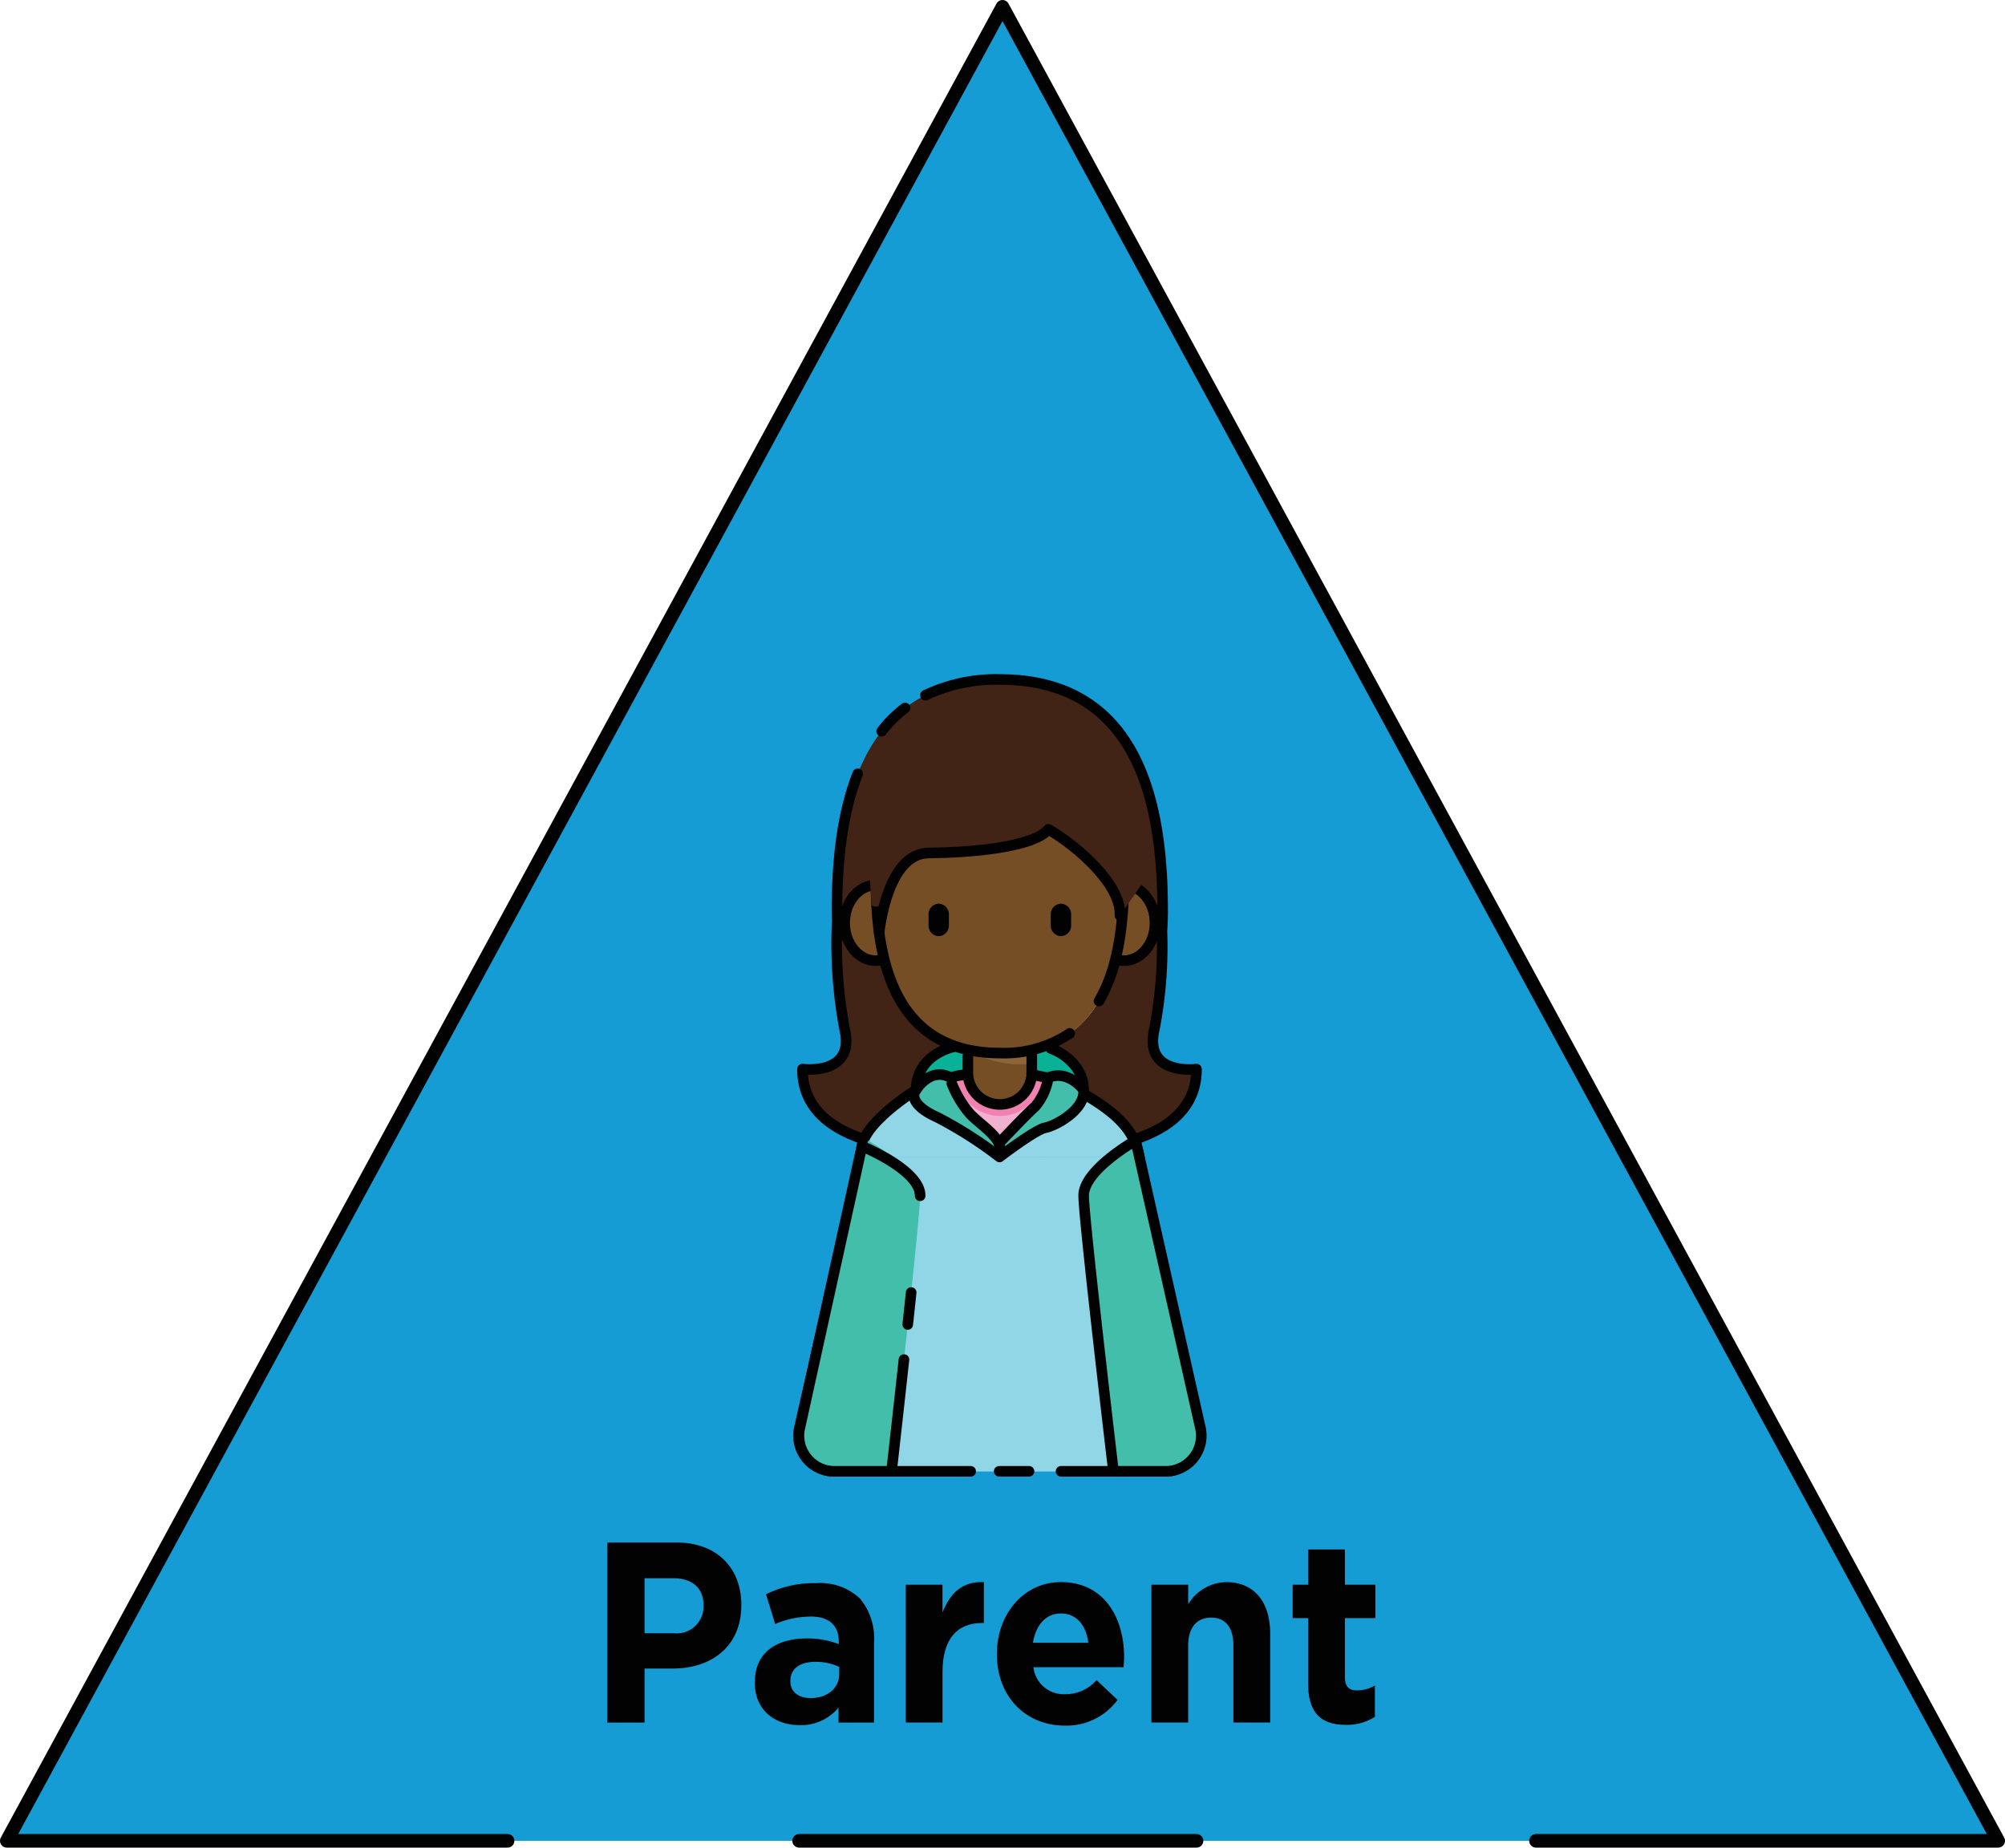 <svg xmlns="http://www.w3.org/2000/svg" width="231.916" height="213.688" viewBox="0 0 231.916 213.688">
  <g>
    <polygon points="115.958 0.787 173.544 106.844 231.129 212.902 115.958 212.902 0.787 212.902 58.373 106.844 115.958 0.787" fill="#169cd4"/>
    <g>
      <path d="M70.247,178.4h8c4.671,0,7.5,2.944,7.5,7.2v.06c0,4.818-3.52,7.317-7.916,7.317H74.554v6.246H70.247Zm7.72,10.5a3.109,3.109,0,0,0,3.413-3.153v-.059c0-2.054-1.343-3.154-3.5-3.154H74.554V188.9Z" fill="#020202"/>
      <path d="M87.309,194.642v-.06c0-3.48,2.49-5.086,6.043-5.086a10.053,10.053,0,0,1,3.667.655v-.268c0-1.874-1.091-2.915-3.217-2.915a10.457,10.457,0,0,0-4.14.862L88.6,184.383a12.57,12.57,0,0,1,5.817-1.279,6.67,6.67,0,0,1,5.061,1.784,7.22,7.22,0,0,1,1.623,5.087v9.25H96.989V197.5a5.612,5.612,0,0,1-4.531,2.022C89.631,199.52,87.309,197.794,87.309,194.642Zm9.763-1.041v-.807a6.268,6.268,0,0,0-2.714-.594c-1.818,0-2.934.773-2.934,2.2v.06c0,1.219.954,1.933,2.322,1.933C95.73,196.4,97.072,195.236,97.072,193.6Z" fill="#020202"/>
      <path d="M104.764,183.28h4.254v3.212c.867-2.2,2.265-3.629,4.783-3.51v4.729h-.22c-2.826,0-4.56,1.815-4.56,5.622v5.889h-4.254Z" fill="#020202"/>
      <path d="M115.309,191.34v-.06c0-4.547,3.049-8.3,7.413-8.3,5.007,0,7.3,4.135,7.3,8.655,0,.357-.03.774-.057,1.19H119.533a3.531,3.531,0,0,0,3.667,3.123,4.776,4.776,0,0,0,3.636-1.635l2.433,2.29a7.329,7.329,0,0,1-6.125,2.974C118.641,199.58,115.309,196.218,115.309,191.34ZM125.882,190c-.251-2.023-1.37-3.391-3.16-3.391-1.76,0-2.91,1.338-3.245,3.391Z" fill="#020202"/>
      <path d="M133.182,183.28h4.254v2.26a5.244,5.244,0,0,1,4.391-2.558c3.217,0,5.091,2.261,5.091,5.919v10.321h-4.254v-8.893c0-2.142-.953-3.242-2.573-3.242s-2.657,1.1-2.657,3.242v8.893H133.18Z" fill="#020202"/>
      <path d="M151.307,194.7v-7.554H149.52v-3.866h1.789v-4.076h4.255v4.075h3.525v3.866h-3.525v6.812c0,1.041.42,1.547,1.37,1.547a4.133,4.133,0,0,0,2.1-.566v3.629a5.986,5.986,0,0,1-3.356.922C153.069,199.49,151.307,198.389,151.307,194.7Z" fill="#020202"/>
    </g>
    <g>
      <path d="M133.524,119.035a50.106,50.106,0,0,0,.876-11.348c.051-.746.084-1.508.084-2.3,0-11.369-2.215-26.8-18.835-26.8s-18.836,15.43-18.836,26.8c0,.373.022.727.034,1.09a53.3,53.3,0,0,0,.853,12.557c1.255,5.437-4.876,4.615-4.876,4.615,0,11.623,22.011,9.4,22.788,9.321.776.082,22.787,2.3,22.787-9.321C138.4,123.65,132.269,124.473,133.524,119.035Z" fill="#412415"/>
      <path d="M104.684,81.882a15.132,15.132,0,0,0-2.708,2.686" fill="none" stroke="#020202" stroke-linecap="round" stroke-linejoin="round" stroke-width="1.226"/>
      <path d="M99.211,89.494c-1.958,4.954-2.4,10.827-2.4,15.894,0,.373.022.727.034,1.09a53.3,53.3,0,0,0,.853,12.557c1.255,5.437-4.876,4.615-4.876,4.615,0,11.623,22.011,9.4,22.788,9.321.776.082,22.787,2.3,22.787-9.321,0,0-6.13.822-4.875-4.615a50.106,50.106,0,0,0,.876-11.348c.052-.746.085-1.508.085-2.3,0-11.369-2.216-26.8-18.836-26.8a19.021,19.021,0,0,0-8.6,1.819" fill="none" stroke="#020202" stroke-linecap="round" stroke-linejoin="round" stroke-width="1.226"/>
      <g>
        <g>
          <path d="M116.047,126.609V120.38s9.3-.3,9.3,5.684Z" fill="#09b296"/>
          <path d="M115.25,126.609V120.38s-9.3-.3-9.3,5.684Z" fill="#09b296"/>
          <g>
            <rect x="111.955" y="120.379" width="7.387" height="8.797" fill="#fecd9a"/>
            <path d="M111.955,121.416a11.818,11.818,0,0,0,7.387,1.613v-2.653h-7.387Z" fill="#fcbb81"/>
            <ellipse cx="101.304" cy="106.739" rx="3.604" ry="4.372" fill="#fcbb81"/>
            <ellipse cx="129.993" cy="106.739" rx="3.604" ry="4.372" fill="#fcbb81"/>
            <path d="M129.978,98.388c0-6.441-4.432-11.153-14.329-11.153s-14.33,4.712-14.33,11.153-1.034,23.405,14.329,23.405S129.978,104.828,129.978,98.388Z" fill="#fecd9a"/>
            <path d="M108.578,108.273h0a1.222,1.222,0,0,1-1.178-1.253v-1.25a1.223,1.223,0,0,1,1.178-1.254h0a1.222,1.222,0,0,1,1.179,1.254v1.247A1.221,1.221,0,0,1,108.578,108.273Z" fill="#654236"/>
            <path d="M122.719,108.273h0a1.222,1.222,0,0,1-1.179-1.253v-1.25a1.222,1.222,0,0,1,1.179-1.254h0a1.223,1.223,0,0,1,1.178,1.254v1.247A1.222,1.222,0,0,1,122.719,108.273Z" fill="#654236"/>
          </g>
          <path d="M115.648,123.914v9.9H99.472C99.472,129.805,107.154,123.914,115.648,123.914Z" fill="#90d6e6"/>
          <path d="M115.648,123.914v9.9h16.176C131.824,129.805,124.142,123.914,115.648,123.914Z" fill="#90d6e6"/>
          <path d="M115.648,133.362v-9.448a20.177,20.177,0,0,0-6.753,1.214Z" fill="#f2b0ce"/>
          <path d="M115.648,133.362v-9.448a20.177,20.177,0,0,1,6.753,1.214Z" fill="#f2b0ce"/>
          <path d="M115.648,123.914a19.726,19.726,0,0,0-5,.669,5.03,5.03,0,0,0,10,0A19.684,19.684,0,0,0,115.648,123.914Z" fill="#f182b0"/>
          <path d="M111.955,124.253a3.7,3.7,0,0,0,7.387,0A11.047,11.047,0,0,0,111.955,124.253Z" fill="#fecd9a"/>
          <path d="M110,124.652c.111-.765-4.3-.2-4.266,1.957s4.876,3.814,6.206,4.6,3.692,2.6,3.692,2.6A3.184,3.184,0,0,0,114,130.583C111.938,129.179,109.849,125.673,110,124.652Z" fill="#43beaa"/>
          <path d="M121.247,124.652c-.111-.764,4.3-.2,4.266,1.957s-4.876,3.814-6.2,4.6-3.693,2.6-3.693,2.6a3.186,3.186,0,0,1,1.625-3.227C119.305,129.179,121.394,125.673,121.247,124.652Z" fill="#43beaa"/>
        </g>
        <path d="M99.472,133.81l-7,31.2a4.131,4.131,0,0,0,3.827,5.154H135a4.132,4.132,0,0,0,3.827-5.154l-7-31.2" fill="#90d6e6"/>
      </g>
      <path d="M116.047,126.609V120.38s9.3-.3,9.3,5.684Z" fill="#09b296"/>
      <path d="M115.25,126.609V120.38s-9.3-.3-9.3,5.684Z" fill="#09b296"/>
      <g>
        <rect x="111.955" y="120.379" width="7.387" height="8.797" fill="#754e26"/>
        <path d="M111.955,121.416a11.818,11.818,0,0,0,7.387,1.613v-2.653h-7.387Z" fill="#8e643b"/>
        <ellipse cx="101.304" cy="106.739" rx="3.604" ry="4.372" fill="#754e26"/>
        <ellipse cx="129.993" cy="106.739" rx="3.604" ry="4.372" fill="#754e26"/>
        <ellipse cx="129.993" cy="106.739" rx="3.604" ry="4.372" fill="none" stroke="#020202" stroke-linecap="round" stroke-linejoin="round" stroke-width="1.226"/>
        <ellipse cx="101.304" cy="106.739" rx="3.604" ry="4.372" fill="none" stroke="#020202" stroke-linecap="round" stroke-linejoin="round" stroke-width="1.226"/>
        <path d="M129.978,98.388c0-6.441-4.432-11.153-14.329-11.153s-14.33,4.712-14.33,11.153-1.034,23.405,14.329,23.405S129.978,104.828,129.978,98.388Z" fill="#754e26"/>
        <path d="M127.12,115.778a18.094,18.094,0,0,0,1.862-4.666c1.21-4.694,1-9.8,1-12.724" fill="none" stroke="#020202" stroke-linecap="round" stroke-linejoin="round" stroke-width="1.226"/>
        <path d="M101.319,98.388c0,6.44-1.034,23.405,14.329,23.405a13.644,13.644,0,0,0,8.09-2.273" fill="none" stroke="#020202" stroke-linecap="round" stroke-linejoin="round" stroke-width="1.226"/>
        <path d="M108.578,108.273h0a1.222,1.222,0,0,1-1.178-1.253v-1.25a1.223,1.223,0,0,1,1.178-1.254h0a1.222,1.222,0,0,1,1.179,1.254v1.247A1.221,1.221,0,0,1,108.578,108.273Z" fill="#020202"/>
        <path d="M122.719,108.273h0a1.222,1.222,0,0,1-1.179-1.253v-1.25a1.222,1.222,0,0,1,1.179-1.254h0a1.223,1.223,0,0,1,1.178,1.254v1.247A1.222,1.222,0,0,1,122.719,108.273Z" fill="#020202"/>
      </g>
      <path d="M115.648,123.914v9.9H99.472C99.472,129.805,107.154,123.914,115.648,123.914Z" fill="#90d6e6"/>
      <path d="M115.648,123.914v9.9h16.176C131.824,129.805,124.142,123.914,115.648,123.914Z" fill="#90d6e6"/>
      <path d="M115.648,133.362v-9.448a20.177,20.177,0,0,0-6.753,1.214Z" fill="#f2b0ce"/>
      <path d="M115.648,133.362v-9.448a20.177,20.177,0,0,1,6.753,1.214Z" fill="#f2b0ce"/>
      <path d="M115.648,123.914a19.726,19.726,0,0,0-5,.669,5.03,5.03,0,0,0,10,0A19.684,19.684,0,0,0,115.648,123.914Z" fill="#f182b0"/>
      <path d="M111.955,124.253a3.7,3.7,0,0,0,7.387,0A11.047,11.047,0,0,0,111.955,124.253Z" fill="#754e26"/>
      <path d="M110,124.652c.111-.765-4.3-.2-4.266,1.957s4.876,3.814,6.206,4.6,3.692,2.6,3.692,2.6A3.184,3.184,0,0,0,114,130.583C111.938,129.179,109.849,125.673,110,124.652Z" fill="#43beaa"/>
      <path d="M121.247,124.652c-.111-.764,4.3-.2,4.266,1.957s-4.876,3.814-6.2,4.6-3.693,2.6-3.693,2.6a3.186,3.186,0,0,1,1.625-3.227C119.305,129.179,121.394,125.673,121.247,124.652Z" fill="#43beaa"/>
      <path d="M121.269,95.919s-6.235,3.325-11.747,2.657c-4.428-.537-6.454,2.421-7.708,6.05-.128.371-1.018.283-1.018-.112l-.38-6,1.722-7.115,10.488-6.381,9.521,2.224,6.179,2.486,3.195,5.605,1.009,3.729-.389,3.081-2.595,3.754S129.26,100.069,121.269,95.919Z" fill="#412415"/>
      <path d="M131.824,133.81l7,31.2A4.125,4.125,0,0,1,135,170.168H96.3a4.13,4.13,0,0,1-3.827-5.153l7-31.2" fill="#90d6e6"/>
      <path d="M101.69,107.857s.866-9.153,5.71-9.2,12.161-.648,13.869-2.741c3.386,1.965,8.468,6.42,8.274,9.971" fill="none" stroke="#020202" stroke-linecap="round" stroke-linejoin="round" stroke-width="1.226"/>
      <path d="M111.955,122.158v2.095a3.7,3.7,0,0,0,7.387,0V121.79" fill="none" stroke="#020202" stroke-linecap="round" stroke-linejoin="round" stroke-width="1.226"/>
      <path d="M110.176,121.112s-4.142.857-4.223,4.952c0,0,1.637-2.757,4.043-1.412a4.668,4.668,0,0,1,1.506-.324" fill="none" stroke="#020202" stroke-linecap="round" stroke-linejoin="round" stroke-width="1.226"/>
      <path d="M121.54,121.259s3.741,1.24,3.8,4.8c-.726-.949-2.328-2.2-4.1-1.412-.6-.068-1.907-.4-1.907-.4" fill="none" stroke="#020202" stroke-linecap="round" stroke-linejoin="round" stroke-width="1.226"/>
      <path d="M125.345,126.064c.187,2.317-3.277,4.149-4.438,4.365s-5.292,3.381-5.292,3.381a47.6,47.6,0,0,0-7.241-4.611c-2.979-1.332-2.641-2.59-2.641-2.59" fill="none" stroke="#020202" stroke-linecap="round" stroke-linejoin="round" stroke-width="1.226"/>
      <path d="M110.1,125.325a12.263,12.263,0,0,0,2.113,3.516c1.291,1.355,3.9,2.848,3.44,4.521" fill="none" stroke="#020202" stroke-linecap="round" stroke-linejoin="round" stroke-width="1.226"/>
      <path d="M121.247,124.652a6.682,6.682,0,0,1-1.516,3.327c-1.15,1.015-4.195,4.271-4.195,4.271" fill="none" stroke="#020202" stroke-linecap="round" stroke-linejoin="round" stroke-width="1.226"/>
      <path d="M122.73,170.168h12.188a4.125,4.125,0,0,0,3.814-5.207c-2.12-8.875-6.234-26.225-6.6-28.789-.49-3.47-.452-5.986-6.622-9.562" fill="none" stroke="#020202" stroke-linecap="round" stroke-linejoin="round" stroke-width="1.226"/>
      <line x1="115.575" y1="170.165" x2="119.025" y2="170.165" fill="none" stroke="#020202" stroke-linecap="round" stroke-linejoin="round" stroke-width="1.226"/>
      <path d="M105.952,126.064s-5.813,3.594-6.255,6.5c-.335,2.2-4.976,22.66-7.2,32.442a4.125,4.125,0,0,0,3.825,5.162h15.953" fill="none" stroke="#020202" stroke-linecap="round" stroke-linejoin="round" stroke-width="1.226"/>
      <path d="M103.123,170.168s3.278-28.878,3.308-31.869-6.015-6.386-6.015-6.386l-7.86,33.047a4.132,4.132,0,0,0,3.814,5.208Z" fill="#43beaa"/>
      <path d="M131.361,131.909s-6.045,3.4-6.015,6.387,3.448,31.869,3.448,31.869h6.2a4.126,4.126,0,0,0,3.825-5.157Z" fill="#43beaa"/>
      <path d="M106.431,138.3c.028-2.992-6.733-5.735-6.733-5.735l-7.143,32.395a4.133,4.133,0,0,0,3.814,5.208h6.754s.689-6.064,1.438-12.923" fill="none" stroke="#020202" stroke-linecap="round" stroke-linejoin="round" stroke-width="1.226"/>
      <path d="M105,153.18c.134-1.247.267-2.489.393-3.692" fill="none" stroke="#020202" stroke-linecap="round" stroke-linejoin="round" stroke-width="1.226"/>
      <path d="M131.361,131.909s-6.045,3.4-6.015,6.387,3.448,31.869,3.448,31.869h6.2a4.126,4.126,0,0,0,3.825-5.157Z" fill="none" stroke="#020202" stroke-linecap="round" stroke-linejoin="round" stroke-width="1.226"/>
    </g>
    <polyline points="177.664 212.902 231.129 212.902 115.958 0.787 0.787 212.902 58.71 212.902" fill="none" stroke="#020202" stroke-linecap="round" stroke-linejoin="round" stroke-width="1.573"/>
    <line x1="92.433" y1="212.902" x2="138.399" y2="212.902" fill="none" stroke="#020202" stroke-linecap="round" stroke-linejoin="round" stroke-width="1.573"/>
  </g>
</svg>
